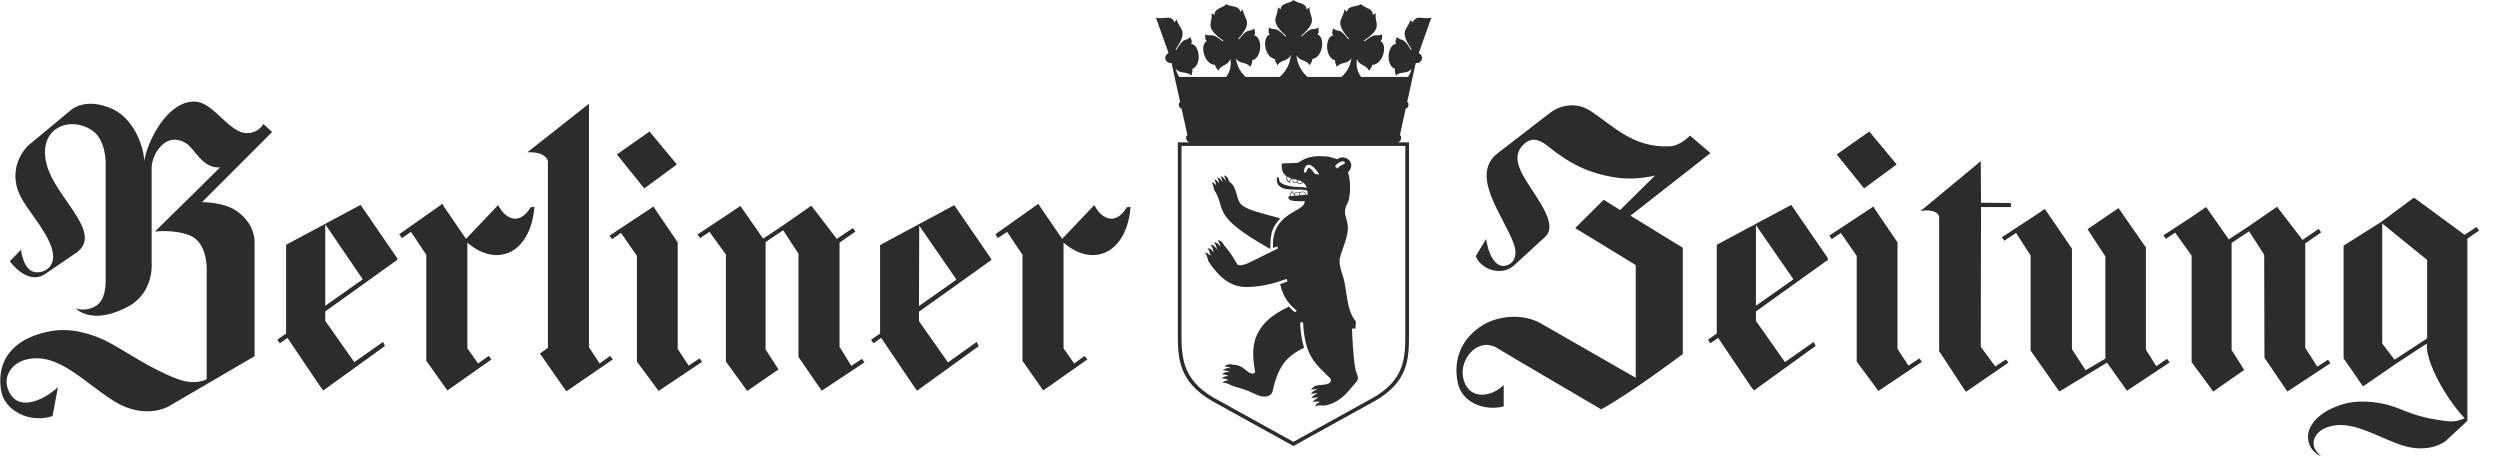 <svg focusable="false" aria-hidden="true" width="263" height="48" viewBox="0 0 263 48" fill="none" xmlns="http://www.w3.org/2000/svg">
    <g clip-path="url(#clip0_14853_12488)">
        <path d="M20.562 10.686C20.38 10.673 20.192 10.692 20.015 10.714C17.525 11.023 15.545 14.721 15.175 16.929C15.086 15.13 13.938 12.409 11.804 11.452C9.006 10.197 7.512 11.538 7.512 11.538L2.931 15.339C2.931 15.339 0.49 17.631 2.268 20.873C3.304 22.761 6.687 26.25 5.235 28.052C4.988 28.358 4.548 28.647 3.882 28.647C2.437 28.647 2.211 26.264 2.211 26.264L1.03 27.485C1.03 27.485 2.848 30.053 4.717 28.846L8.002 26.605C10.785 24.675 6.506 21.334 5.179 18.092C4.264 15.861 4.741 13.865 6.619 13.211C7.944 12.775 9.537 13.355 10.22 14.204C11.245 15.475 11.113 17.468 11.113 17.468V29.612C11.113 29.612 11.152 31.141 10.451 31.882C9.849 32.519 8.797 32.713 7.974 32.449C7.974 32.449 9.651 34.3 13.476 32.251C16.259 30.76 15.953 27.626 15.953 27.626V17.779C15.953 17.779 15.875 16.47 16.933 15.368C17.696 14.574 18.654 14.5 19.554 15.056C20.512 15.649 21.271 17.743 23.155 17.61L16.299 24.363C16.299 24.363 18.285 24.102 19.958 24.76C21.802 25.485 21.744 28.222 21.744 28.222V39.884C21.744 39.884 20.624 40.607 18.632 39.856C15.924 38.835 13.421 37.085 11.574 36.081C9.726 35.078 7.455 34.49 5.523 34.805C2.027 35.376 -0.445 37.349 0.108 41.048C0.438 43.223 3.177 44.567 5.523 43.771L6.099 40.735C6.099 40.735 5.403 41.385 4.514 41.842C3.374 42.427 1.901 42.739 1.115 41.501C0.04 39.81 1.182 38.19 2.785 37.812C6.165 37.016 8.863 40.284 12.062 42.239C15.327 44.233 17.794 42.721 17.794 42.721L26.783 37.472V25.384C26.783 25.384 26.843 23.558 24.91 22.206C23.511 21.227 21.252 21.27 21.252 21.27L28.627 13.892L27.706 13.041C27.706 13.041 27.228 14.005 25.977 14.005C24.282 14.005 22.766 11.342 21.108 10.799C20.922 10.745 20.744 10.699 20.561 10.685L20.562 10.686ZM61.96 10.914L55.478 16.021C57.192 15.96 57.551 16.626 57.639 16.957V36.593L56.803 37.189L59.309 40.793L59.597 41.161L64.466 37.813L64.178 37.444L63.084 38.239L61.96 36.536V10.914ZM165.306 11.083C164.254 11.096 163.423 11.585 163.059 11.878L157.499 16.163C154.605 18.51 158.179 22.695 159.256 25.669C159.607 26.64 159.418 27.475 158.737 27.825C157.19 28.622 156.451 26.168 156.346 25.129L155.252 26.945C155.675 28.192 157.802 29.162 159.227 27.966L162.569 24.901C164.102 23.476 161.147 20.283 160.092 18.205C159.669 17.373 159.332 16.285 160.092 15.396C161.042 14.285 161.97 14.677 162.829 15.368C165.013 17.125 166.997 18.24 170.089 18.688C172.162 18.988 174.122 18.461 174.122 18.461L170.434 22.093L168.706 21.015L165.71 23.995L172.077 27.882V39.743L162.08 34.011C160.08 32.9 157.481 33.272 155.973 34.209C153.954 35.466 152.807 37.576 153.351 40.253C153.794 42.431 156.292 43.268 158.191 42.75V40.508C156.767 41.911 154.296 42.078 153.899 39.6C153.587 37.649 155.568 35.395 157.558 36.649C158.268 37.096 168.447 43.062 168.447 43.062C171.508 41.399 177.032 37.245 177.032 37.245V26.065L171.53 22.688L179.942 16.105L177.781 14.26C177.781 14.26 176.834 15.345 175.621 15.395C171.822 15.552 169.817 13.327 167.381 11.707C166.649 11.219 165.939 11.074 165.307 11.082L165.306 11.083ZM68.327 13.835L64.899 16.247L67.779 19.822L71.208 17.297L68.327 13.835ZM196.65 13.835L193.222 16.247L196.103 19.822L199.531 17.297L196.65 13.835ZM208.376 16.957L202.037 22.206C203.216 21.973 203.96 22.351 203.997 22.83V36.933L206.561 40.849L206.82 41.217L211.285 38.153L211.026 37.812L209.902 38.55L208.376 36.479L208.404 21.78H211.544V21.355L208.404 21.326L208.376 16.956V16.957ZM253.951 20.788L250.465 23.37L246.547 25.838V37.699L248.592 40.65L252.135 38.21L255.304 36.139V36.536C255.387 38.296 257.133 41.679 259.279 43.999C258.874 44.176 258.296 44.402 257.493 44.311C253.913 43.909 252.968 43.086 251.357 42.637C249.746 42.187 247.845 42.077 246.374 42.552C244.41 43.185 243.002 44.264 242.802 45.786C242.767 47.133 243.553 47.691 244.155 48C244.11 47.931 244.037 47.849 243.954 47.773C242.846 46.745 243.498 45.467 244.703 44.993C247.242 43.994 249.86 45.908 252.683 46.837C255.564 47.786 257.264 46.411 257.264 46.411L259.194 44.624L259.569 44.255V25.102L260.808 24.25L260.52 23.881L259.281 24.704L253.951 20.788V20.788ZM46.547 21.44L41.995 24.646L42.283 25.044L43.234 24.391L44.847 26.803V37.954L46.778 40.678L47.066 41.075L51.703 37.812L51.416 37.443L50.292 38.238L49.168 36.648V25.526C52.295 28.223 55.74 26.613 56.198 21.979L56.227 21.752L55.823 21.809C54.596 23.821 53.18 22.926 52.539 21.809L52.395 21.582L49.024 25.129L46.748 21.809L46.547 21.44H46.547ZM109.236 21.44L104.712 24.646L104.971 25.044L105.951 24.391L107.564 26.803V37.954L109.466 40.678L109.754 41.075L114.392 37.812L114.104 37.443L113.009 38.238L111.885 36.648V25.526C115.012 28.223 118.457 26.613 118.915 21.979V21.752L118.54 21.809C117.313 23.821 115.897 22.926 115.256 21.809L115.112 21.582L111.741 25.129L109.465 21.809L109.235 21.44H109.236ZM37.934 21.554L30.098 25.753V35.088L29.177 35.741L29.436 36.11L30.242 35.543L33.7 40.679L34.017 41.076L40.498 36.394L40.297 35.968L37.272 38.096L34.218 33.755V32.762L41.823 27.314L41.736 27.087L37.933 21.554H37.934ZM188.44 21.554L180.603 25.753V35.088L179.682 35.741L179.941 36.11L180.748 35.543L184.205 40.679L184.522 41.076L191.004 36.394L190.802 35.968L187.777 38.096L184.723 33.755V32.762L192.328 27.314L192.242 27.087L188.439 21.554H188.44ZM100.391 21.582L92.584 25.782V35.088L91.634 35.741L91.893 36.11L92.7 35.543L96.186 40.707L96.474 41.105L102.955 36.423L102.754 35.968L99.729 38.125L96.675 33.783V32.791L104.309 27.342L104.194 27.116L100.39 21.582H100.391ZM85.353 21.639L82.214 23.824L80.283 25.101L78.007 21.837L77.892 21.667L76.451 22.631L73.368 24.674L73.656 25.043L74.635 24.39L76.364 26.773V38.039L78.611 41.131L81.895 38.861L80.541 36.761V25.468L82.385 24.219L83.999 26.687V37.555L86.188 40.733L86.447 41.102L90.942 38.122L90.683 37.753L89.559 38.491L88.32 36.477V25.524L89.99 24.36L89.731 23.991L88.032 25.126L85.352 21.636L85.353 21.639ZM68.759 21.724L64.122 24.79L64.381 25.158L65.331 24.506L67.001 26.918V38.041L69.018 40.764L69.277 41.133L73.858 38.068L73.599 37.699L72.447 38.465L71.294 36.706V25.498L68.904 21.98L68.759 21.724ZM197.083 21.724L192.445 24.79L192.704 25.158L193.654 24.506L195.325 26.918V38.041L197.342 40.764L197.601 41.133L202.182 38.068L201.923 37.699L200.77 38.465L199.618 36.706V25.498L197.227 21.98L197.083 21.724ZM239.546 21.753L236.407 23.91L234.476 25.186L232.086 21.78L230.674 22.745L227.591 24.759L227.85 25.128L228.829 24.476L230.558 26.887V38.096L232.834 41.188L236.089 38.918L234.764 36.818V25.553L236.608 24.332L238.193 26.801L238.221 37.64L240.382 40.818L240.641 41.187L245.164 38.208L244.905 37.839L243.782 38.576L242.514 36.59V25.608L244.184 24.445L243.925 24.076L242.226 25.239L239.546 21.749V21.753ZM222.866 21.894L219.61 24.108L221.483 26.974V37.728L219.409 38.948L217.969 36.735V26.15L215.117 21.98L213.763 22.887L210.595 24.958L210.854 25.327L212.093 24.504L213.62 26.887V36.875L216.645 41.188L221.657 38.151L223.76 41.103L228.255 38.123L227.967 37.754L226.843 38.52L225.748 36.79V26.036L222.868 21.892L222.866 21.894ZM250.609 23.512L255.333 27.342V35.599L251.905 37.841L250.609 36.139V23.512ZM34.218 23.597L38.164 29.385L34.218 32.166V23.597ZM184.723 23.682L188.67 29.385L184.723 32.166V23.681V23.682ZM96.704 23.739L100.622 29.414L96.675 32.194L96.704 23.738V23.739Z"
              fill="#2c2c2c"/>
        <path d="M148.359 2.138C148.37 2.098 148.38 2.061 148.387 2.02C148.339 2.076 148.339 2.111 148.359 2.138Z"
              fill="#2c2c2c"/>
        <path d="M149.247 5.596L150.581 1.847C149.721 2.102 149.029 1.465 148.614 2.356C148.582 2.218 148.407 2.2 148.36 2.137C148.108 3.134 147.092 3.137 148.504 5.185L148.414 5.223C147.579 3.796 147.502 4.433 146.952 3.885C146.881 4.217 146.706 4.338 146.881 4.618C145.982 4.657 145.703 6.842 146.765 7.256C146.674 7.606 146.842 7.695 146.835 7.97C147.346 7.435 147.987 7.855 148.491 7.237C148.429 7.55 148.298 7.833 148.128 8.091H143.183C142.795 7.545 142.618 6.878 142.754 6.199C143 6.95 143.75 6.785 144.028 7.46C144.125 7.205 144.312 7.181 144.358 6.824C145.497 6.811 146.033 4.676 145.212 4.32C145.477 4.123 145.354 3.944 145.405 3.613C144.694 3.931 144.849 3.307 143.555 4.345L143.484 4.275C145.632 2.81 144.519 2.478 144.746 1.364C144.642 1.529 144.526 1.433 144.416 1.599C144.468 0.841 143.517 0.866 143.18 0.428C142.741 0.772 141.822 0.523 141.693 1.268C141.622 1.077 141.486 1.147 141.427 0.963C141.375 2.097 140.211 2.154 141.932 4.091L141.848 4.135C140.846 2.823 140.846 3.466 140.231 2.988C140.205 3.319 140.044 3.459 140.25 3.72C139.364 3.867 139.358 6.071 140.464 6.351C140.418 6.708 140.593 6.778 140.626 7.052C141.066 6.459 141.751 6.803 142.171 6.128C142.062 6.933 141.672 7.617 141.122 8.09H137.558C136.908 7.549 136.458 6.725 136.382 5.777C136.718 6.498 137.443 6.243 137.805 6.88C137.869 6.612 138.051 6.568 138.051 6.204C139.183 6.057 139.448 3.872 138.587 3.617C138.827 3.388 138.684 3.228 138.697 2.891C138.031 3.292 138.108 2.656 136.951 3.84L136.874 3.782C138.821 2.068 137.676 1.871 137.76 0.737C137.683 0.916 137.553 0.832 137.463 1.011C137.424 0.253 136.48 0.394 136.091 -0.002C135.703 0.393 134.759 0.253 134.72 1.011C134.63 0.832 134.5 0.916 134.423 0.737C134.507 1.871 133.362 2.068 135.309 3.782L135.231 3.84C134.073 2.656 134.152 3.292 133.486 2.891C133.499 3.229 133.356 3.388 133.595 3.617C132.736 3.872 133 6.057 134.132 6.204C134.132 6.568 134.313 6.612 134.378 6.88C134.74 6.243 135.464 6.498 135.801 5.777C135.726 6.713 135.281 7.543 134.625 8.09H131.05C130.509 7.621 130.122 6.939 130.012 6.128C130.432 6.803 131.118 6.459 131.558 7.052C131.591 6.778 131.765 6.708 131.72 6.351C132.826 6.071 132.819 3.867 131.933 3.72C132.14 3.459 131.979 3.319 131.953 2.988C131.338 3.465 131.338 2.823 130.336 4.135L130.252 4.091C131.972 2.154 130.808 2.097 130.757 0.963C130.699 1.147 130.563 1.077 130.491 1.268C130.362 0.523 129.443 0.771 129.003 0.428C128.667 0.867 127.716 0.841 127.768 1.599C127.658 1.434 127.541 1.53 127.438 1.364C127.664 2.409 126.552 2.81 128.7 4.275L128.629 4.345C127.335 3.306 127.49 3.931 126.778 3.613C126.831 3.944 126.708 4.122 126.972 4.32C126.151 4.677 126.688 6.811 127.826 6.824C127.871 7.181 128.059 7.205 128.155 7.46C128.434 6.785 129.184 6.951 129.43 6.199C129.565 6.878 129.388 7.545 129 8.091H124.056C123.887 7.834 123.755 7.55 123.693 7.237C124.198 7.854 124.838 7.434 125.348 7.97C125.342 7.695 125.51 7.606 125.419 7.256C126.48 6.842 126.202 4.656 125.303 4.618C125.477 4.338 125.303 4.217 125.232 3.885C124.682 4.433 124.605 3.796 123.77 5.223L123.68 5.185C125.148 3.057 123.99 3.139 123.796 2.019C123.764 2.21 123.615 2.159 123.57 2.356C123.156 1.464 122.464 2.101 121.603 1.847L122.936 5.596C122.685 5.695 122.535 5.955 122.602 6.222C122.674 6.504 122.958 6.675 123.245 6.617L124.15 10.736C123.893 10.803 124.023 11.456 124.281 11.392C124.285 11.392 124.289 11.39 124.294 11.389L124.605 12.805C124.605 12.805 124.6 12.805 124.597 12.806H124.605L124.916 14.22C124.916 14.22 124.915 14.22 124.914 14.22C124.655 14.283 124.804 14.972 125.063 14.908H125.068L125.096 15.036H147.088L147.116 14.908H147.12C147.38 14.972 147.528 14.284 147.27 14.22C147.27 14.22 147.269 14.22 147.268 14.22L147.579 12.806H147.586C147.586 12.806 147.582 12.805 147.579 12.805L147.89 11.389C147.89 11.389 147.898 11.391 147.903 11.392C148.161 11.455 148.291 10.802 148.034 10.736L148.939 6.617C149.226 6.675 149.51 6.504 149.582 6.222C149.649 5.955 149.499 5.695 149.247 5.596Z"
              fill="#2c2c2c"/>
        <path d="M136.066 46.918L127.563 42.215C123.906 40.119 123.906 37.59 123.906 34.913V14.972H148.227V35.049C148.227 37.675 148.228 40.157 144.572 42.215L136.066 46.919V46.918ZM124.294 15.353V34.912C124.294 37.476 124.294 39.899 127.755 41.883L136.066 46.479L144.38 41.882C147.84 39.934 147.839 37.561 147.838 35.048V15.354H124.294V15.353Z"
              fill="#2c2c2c"/>
        <path d="M127.45 19.163C127.591 19.29 127.655 19.587 127.684 19.835C127.681 19.868 127.684 19.9 127.703 19.928C129.107 22.081 127.23 22.597 133.64 26.203C133.614 24.209 133.996 23.795 134.675 22.973C132.787 22.425 131.448 22.176 130.697 21.615C129.941 21.048 130.277 19.799 129.365 19.137C129.342 19.12 129.315 19.108 129.287 19.097C129.241 18.722 128.976 18.479 128.73 18.456C128.871 18.616 128.913 18.84 128.938 19.068C128.932 19.068 128.926 19.069 128.919 19.07C128.835 18.761 128.596 18.557 128.381 18.545C128.499 18.667 128.566 18.906 128.587 19.151C128.582 19.153 128.577 19.155 128.572 19.157C128.51 18.959 128.331 18.708 128.038 18.68C128.171 18.817 128.221 19.061 128.252 19.298C128.247 19.301 128.241 19.305 128.236 19.307C128.161 19.105 127.958 18.901 127.728 18.883C127.831 18.967 127.914 19.256 127.941 19.496C127.936 19.5 127.932 19.503 127.927 19.506C127.872 19.392 127.706 19.192 127.449 19.163H127.45Z"
              fill="#2c2c2c"/>
        <path d="M142.611 38.926C142.359 37.907 142.242 34.975 142.229 34.568L142.592 34.574L142.644 33.836C141.564 32.517 141.738 30.453 141.292 29.122C141.118 28.58 140.923 28.02 140.923 27.446C140.923 26.669 141.816 25.21 141.796 23.91C141.789 23.363 141.479 22.649 141.486 22.325C141.492 21.382 142.042 21.586 142.029 19.623C142.022 19.082 141.958 18.68 141.816 18.125C142.779 17.125 141.453 16.125 140.69 16.75C140.075 16.59 139.998 16.431 138.795 16.431C137.766 16.431 137.178 16.706 136.538 17.126V17.133L134.959 17.19C134.882 17.197 134.823 17.234 134.823 17.324C134.83 17.885 134.94 18.248 135.347 18.541C135.295 18.853 135.327 19.013 135.657 19.274C135.69 19.019 135.793 18.904 135.954 18.796C135.967 18.803 135.98 18.803 135.987 18.809C135.967 18.924 135.967 19.045 135.994 19.115C136.058 19.293 136.376 19.299 136.459 19.172C136.537 19.357 136.699 19.363 136.828 19.363C136.964 19.363 137.029 19.268 137.074 19.179C137.152 19.242 137.23 19.313 137.301 19.402C137.383 19.513 137.435 19.639 137.474 19.768C137.103 19.627 136.49 19.709 135.916 19.618C134.707 19.428 134.558 19.09 134.558 18.841C134.551 18.58 134.312 18.568 134.312 18.848C134.318 20.486 136.791 19.676 137.539 20.073C137.556 20.208 137.565 20.343 137.565 20.479C137.494 20.486 137.423 20.492 137.352 20.498V20.346C137.345 20.13 136.835 20.091 136.718 20.276C136.589 20.136 136.188 20.162 136.188 20.385V20.454C136.098 20.34 136.026 20.219 135.968 20.097C135.806 20.199 135.709 20.276 135.735 20.639C135.665 20.645 135.593 20.652 135.529 20.658C135.535 21.078 135.722 21.193 137.249 21.162C137.289 21.582 136.861 21.818 136.544 22.015C135.716 22.481 134.843 22.99 134.371 23.843C133.976 24.519 133.879 25.322 133.924 26.099L134.377 25.902L134.429 26.144C133.614 26.527 132.126 27.304 131.15 27.749C130.91 27.857 130.29 28.01 130.16 27.794C129.714 27.036 129.358 26.462 128.841 25.882C128.828 25.868 128.809 25.861 128.79 25.854C128.68 25.539 128.399 25.243 128.084 25.283C128.226 25.379 128.334 25.701 128.39 25.956C128.385 25.959 128.378 25.963 128.372 25.966C128.244 25.704 127.997 25.459 127.708 25.493C127.861 25.627 127.958 25.93 128.023 26.192C128.014 26.199 128.004 26.206 127.995 26.213C127.83 25.936 127.631 25.739 127.346 25.773C127.531 25.95 127.612 26.24 127.664 26.494C127.655 26.503 127.646 26.511 127.636 26.519C127.517 26.313 127.305 26.102 127.022 26.13C127.191 26.281 127.276 26.58 127.342 26.842C127.329 26.86 127.318 26.876 127.305 26.894C127.178 26.739 127.004 26.573 126.75 26.595C126.933 26.77 127.023 27.096 127.102 27.371C127.104 27.418 127.112 27.463 127.137 27.5C127.874 28.602 129.078 30.183 131.083 30.195C133.159 30.208 134.964 29.457 135.358 29.342L135.442 29.604C135.176 29.718 134.944 29.801 134.666 29.89C135.028 31.292 135.448 31.839 136.425 32.693L136.225 32.84C136.05 32.738 135.752 32.413 135.591 32.26C133.514 33.228 132.738 34.197 132.241 35.197C131.691 36.401 131.794 37.772 132.027 39.039C132.073 39.249 131.84 39.351 131.665 39.288C131.186 39.179 130.922 38.708 130.462 38.536C130.255 38.447 129.983 38.345 129.757 38.383C129.753 38.383 129.75 38.386 129.747 38.387C129.418 38.251 129.017 38.32 128.819 38.574C129.027 38.536 129.311 38.626 129.481 38.724C129.478 38.731 129.475 38.74 129.472 38.747C129.221 38.663 128.83 38.749 128.663 38.975C128.855 38.925 129.146 39.03 129.342 39.13C129.34 39.138 129.338 39.146 129.336 39.154C129.094 39.102 128.773 39.14 128.56 39.395C128.746 39.354 129.04 39.444 129.252 39.555C129.251 39.561 129.25 39.568 129.249 39.575C128.965 39.53 128.691 39.636 128.527 39.828C128.769 39.776 129.035 39.898 129.218 39.982C129.218 39.991 129.218 40.002 129.218 40.011C128.909 40.019 128.714 40.142 128.599 40.274C128.808 40.232 129.122 40.335 129.363 40.454C129.365 40.455 129.367 40.458 129.368 40.459C130.067 40.796 130.83 40.866 131.606 41.261C132.117 41.465 132.609 41.796 133.191 41.707C133.521 41.675 133.851 41.452 133.883 41.109C134.174 39.873 134.582 38.561 135.539 37.669C135.998 37.223 136.594 36.866 137.181 36.592C136.948 35.713 136.774 34.834 136.793 33.916L137.077 33.904C137.284 37.394 138.229 38.128 139.891 39.752C140.059 39.917 140.046 40.23 139.8 40.325C139.477 40.485 139.095 40.491 138.727 40.51C138.709 40.51 138.694 40.521 138.68 40.53C138.314 40.552 138.021 40.775 137.926 41.045C138.028 40.965 138.312 40.917 138.552 40.946C138.552 40.96 138.55 40.973 138.55 40.988C138.253 41.037 137.981 41.263 137.919 41.484C138.039 41.389 138.366 41.355 138.571 41.386C138.573 41.401 138.575 41.416 138.577 41.43C138.3 41.484 138.051 41.686 137.971 41.919C138.098 41.837 138.417 41.801 138.653 41.828C138.656 41.842 138.661 41.857 138.665 41.872C138.378 41.952 138.169 42.158 138.099 42.357C138.281 42.24 138.515 42.236 138.795 42.25C138.803 42.266 138.81 42.284 138.817 42.299C138.549 42.417 138.435 42.554 138.332 42.759C138.519 42.642 138.846 42.633 139.171 42.655C139.185 42.657 139.198 42.664 139.212 42.663C140.234 42.631 141.295 41.847 141.909 41.077C142.168 40.759 142.478 40.44 142.724 40.127C143.028 39.739 142.698 39.287 142.607 38.93L142.611 38.926ZM135.607 19.125C135.433 19.004 135.361 18.781 135.42 18.583C135.517 18.64 135.653 18.711 135.853 18.768C135.743 18.857 135.639 18.984 135.607 19.125ZM136.409 19.125C136.345 19.227 136.105 19.22 136.053 19.081C136.034 19.023 136.034 18.921 136.06 18.826C136.189 18.858 136.325 18.883 136.455 18.921C136.455 19.004 136.435 19.086 136.409 19.125ZM136.816 19.297C136.713 19.297 136.596 19.291 136.532 19.17C136.499 19.106 136.512 19.016 136.532 18.94C136.706 18.991 136.875 19.049 137.024 19.144C136.991 19.22 136.934 19.296 136.817 19.296L136.816 19.297ZM136.183 20.597L135.801 20.629C135.781 20.451 135.801 20.297 135.943 20.196C136.014 20.323 136.092 20.444 136.183 20.553V20.597ZM136.706 20.553L136.247 20.594V20.393C136.247 20.183 136.7 20.196 136.706 20.393V20.553ZM137.289 20.501L136.765 20.545V20.367C136.765 20.157 137.289 20.17 137.289 20.361V20.501ZM138.588 18.342C138.491 18.342 138.316 18.291 138.265 18.221C137.702 17.374 137.56 17.679 137.476 17.972C137.405 18.234 137.094 18.24 137.185 17.89C137.412 17.03 138.026 17.151 138.789 18.342H138.589H138.588ZM140.439 17.488C140.594 17.284 140.834 17.087 141.092 17.003C141.474 16.875 141.628 17.182 141.325 17.284C141.072 17.392 140.859 17.545 140.678 17.724L140.439 17.488Z"
              fill="#2c2c2c"/>
    </g>
    <defs>
        <clipPath id="clip0_14853_12488">
            <rect width="260.776" height="48" fill="white" transform="translate(0.031)"/>
        </clipPath>
    </defs>
</svg>
